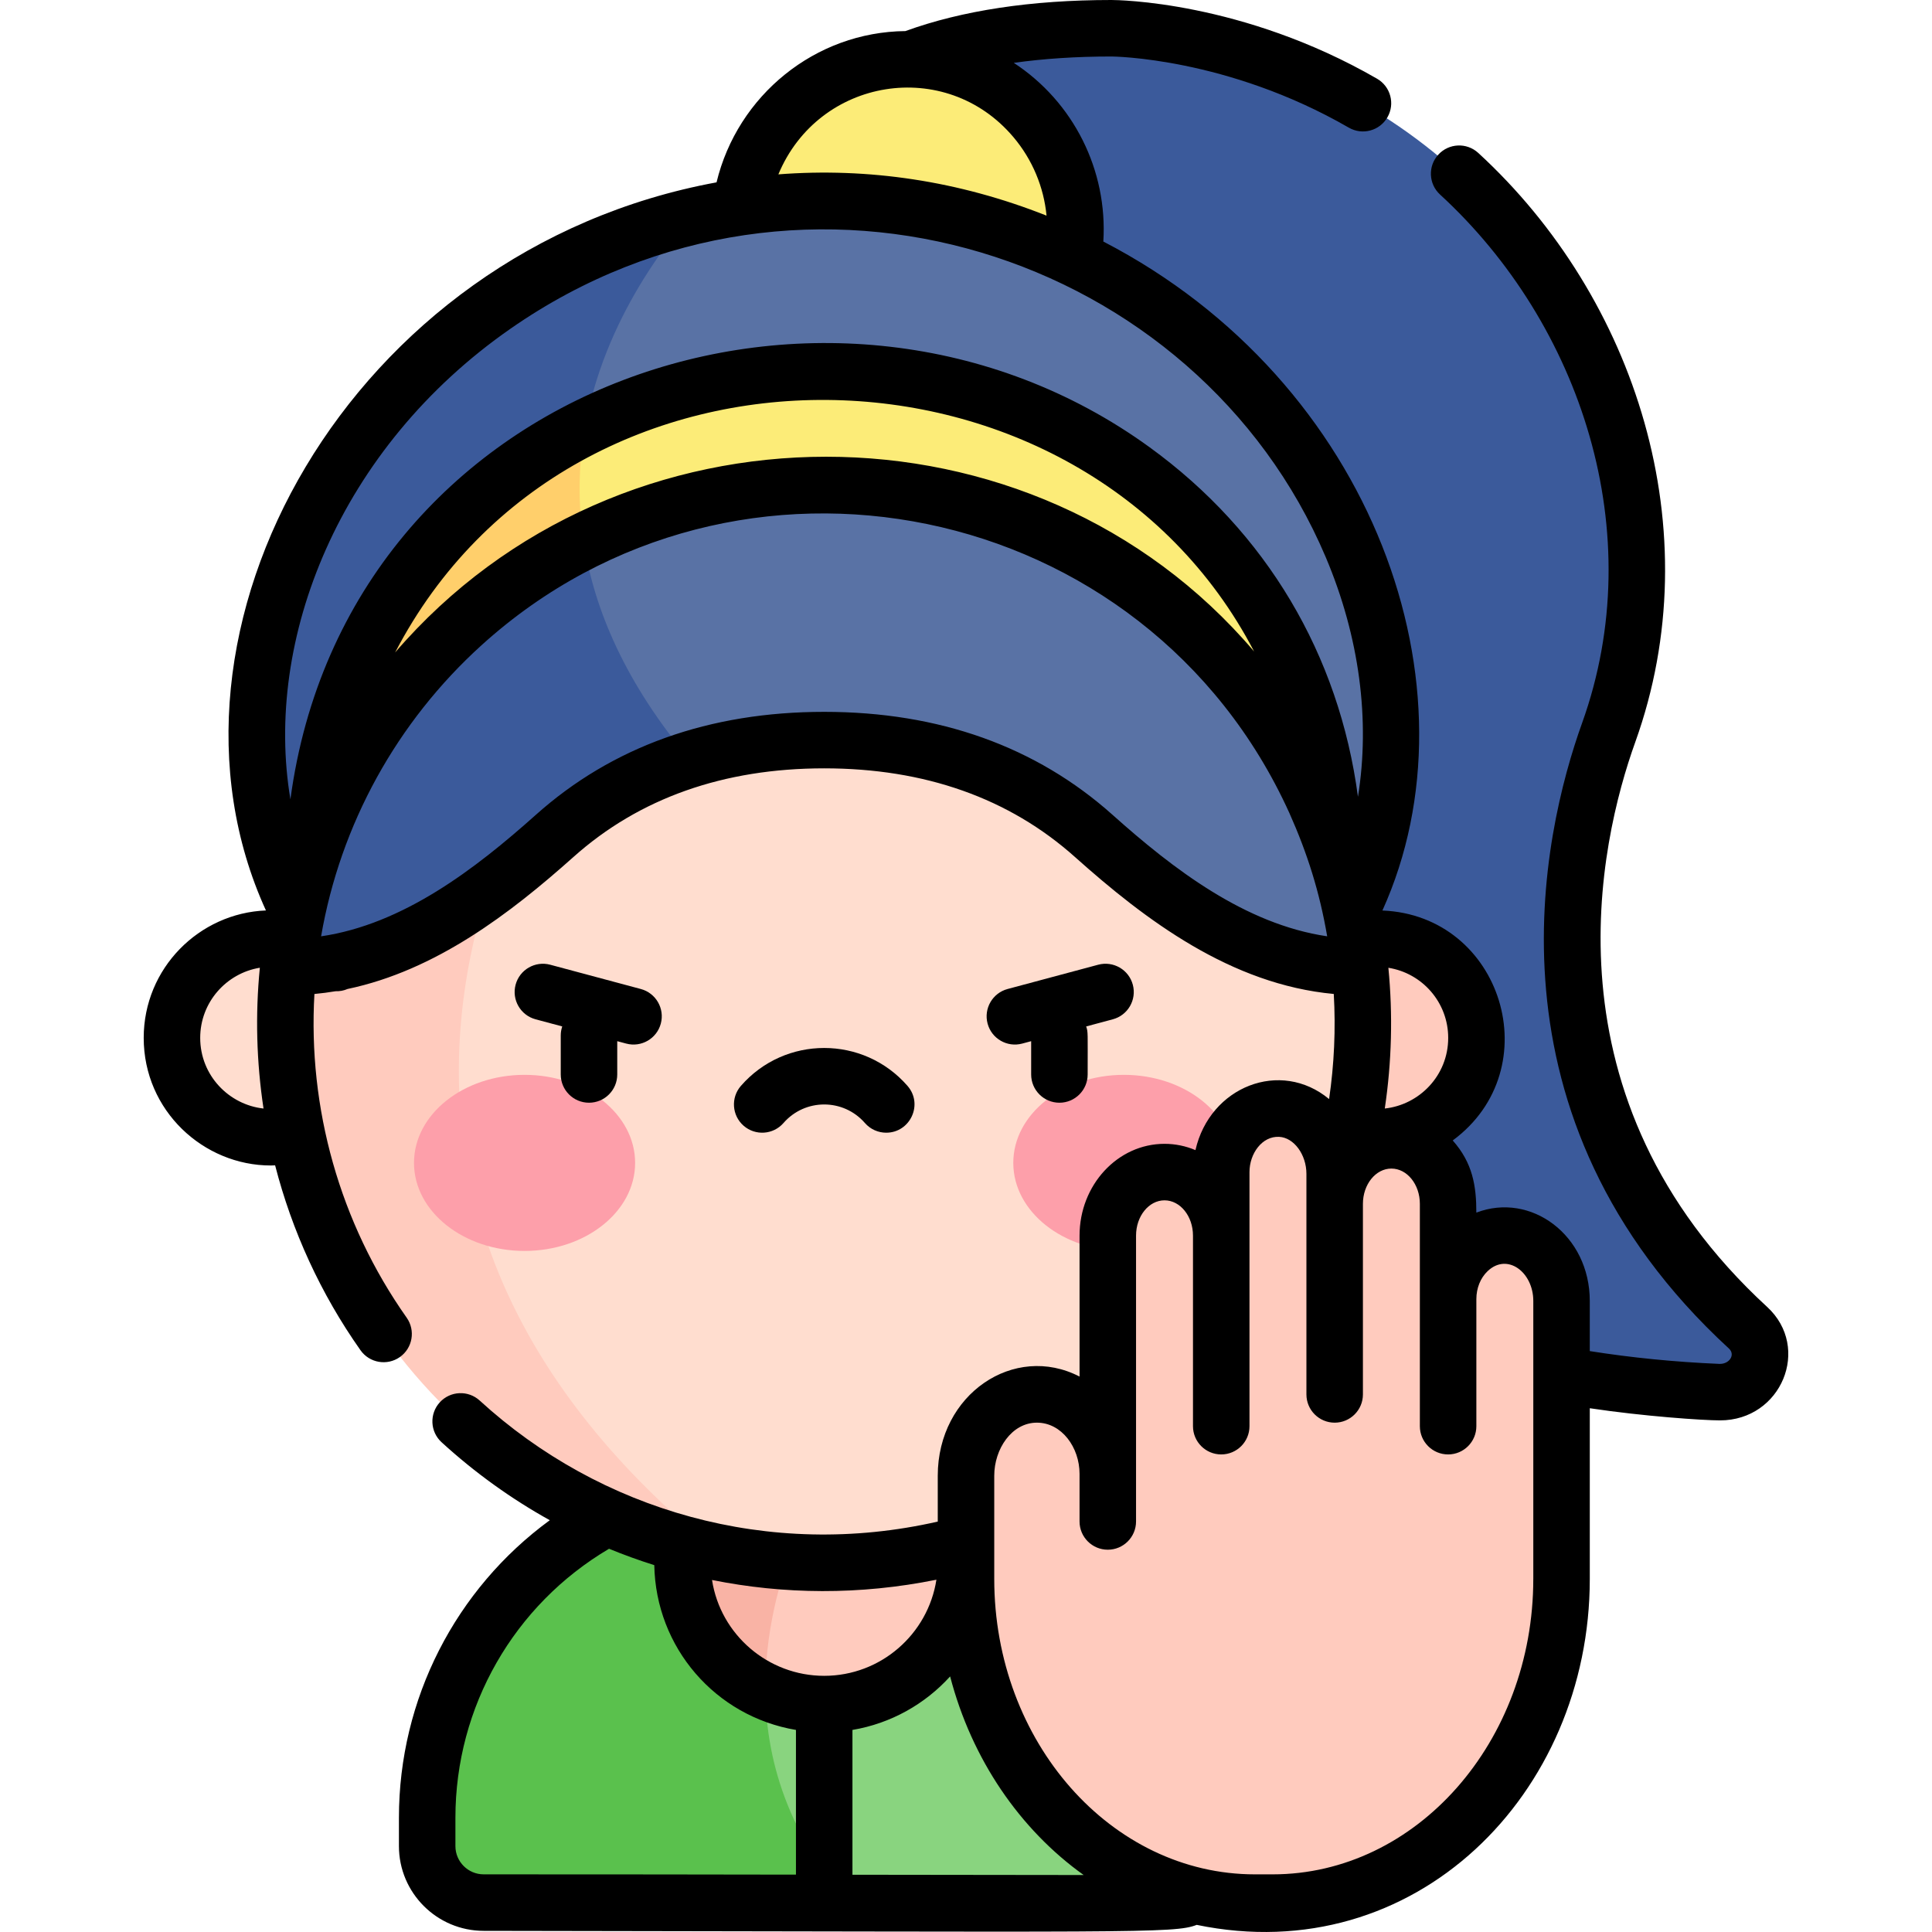 <svg id="Capa_1" enable-background="new 0 0 512.956 512.956" height="512" viewBox="0 0 512.956 512.956" width="512" xmlns="http://www.w3.org/2000/svg"><g><path d="m324.246 482.774v7.53c0 8.28-6.72 15-15 15h-82.92l-7.78-4.89-1.13.77c-22.17-12.42-77.04-52.15 1.2-108.82h15.21c49.94 0 90.42 40.48 90.42 90.41z" fill="#89d47f"/><path d="m224.546 504.184-6-3.77-7.22 4.89h-82.91c-8.28 0-15-6.72-15-15v-7.53c0-49.93 40.48-90.41 90.41-90.41h14.79c-14.32 26.87-28.43 71.861 5.93 111.82z" fill="#5ac14d"/><path d="m256.476 414.954c0 27.648-28.656 45.501-53.26 34.26 0 0-30.18-44.73 23.89-71 16.82 3.78 29.37 18.8 29.37 36.74z" fill="#ffcbbe"/><path d="m227.106 378.214c-9.33 13.9-24.25 40.91-23.89 71-13-5.93-22.03-19.04-22.03-34.26 0-24.082 22.277-41.983 45.92-36.74z" fill="#f9b3a5"/><path d="m456.155 369.764c-215.083-9.154-244.853-218.342-244.853-218.342s-68.638-143.771 83.786-143.771c0 0 65.821 0 109.839 57.873 26.531 34.883 38.625 83.352 22.195 129.113-9.982 27.801-26.701 99.441 36.99 158.039 6.945 6.389 1.758 17.502-7.957 17.088z" fill="#3b5a9b"/><ellipse cx="240.884" cy="61.099" fill="#fcec78" rx="44.641" ry="45.206"/><path d="m344.376 264.424h-99.17c-248.12-89.21-62.58-206.5-62.58-206.5 126.329-31.472 238.142 108.243 161.75 206.5z" fill="#5972a5"/><path d="m245.206 264.424h-151.92c-16.67-21.44-26.39-44.44-24.89-74.71 2.727-58.859 48.786-115.605 114.23-131.79-23.68 28.12-64.97 99.44 36.2 177.38 13.79 10.62 22.26 20.3 26.38 29.12z" fill="#3b5a9b"/><circle cx="365.655" cy="275.716" fill="#ffcbbe" r="26.353"/><circle cx="72.008" cy="275.716" fill="#ffddcf" r="26.353"/><path d="m190.886 414.798s-.01 0-.02-.01c-1.9-.76-175.01-70.48-27.32-240.7 13.27-15.29 23.61-28.79 31.45-40.7 82.448-13.831 157.645 45.15 166.1 126.02 10.036 95.527-75.186 174.206-170.21 155.39z" fill="#ffddcf"/><path d="m190.886 412.284c-71.098-14.07-122.208-80.402-114.33-155.39 5.35-51.18 37.69-94.34 82.54-114.96l4.45 29.64s-110.06 129.62 27.34 240.71z" fill="#ffcbbe"/><path d="m354.356 235.304-135.52-68.27-44.88 22.61c-69.12-24.84-19.58-75.13-18.65-76.07.01-.01.01-.01.01-.01 85.043-42.742 199.04 8.494 199.04 121.74z" fill="#fcec78"/><path d="m173.956 189.644-90.65 45.66c0-57.358 29.375-100.319 72.01-121.74-3.87 22.02-.58 48.05 18.64 76.08z" fill="#ffcf6b"/><path d="m361.096 256.894c-26.984 0-49.943-16.248-70.67-34.77-29.484-26.369-73.749-30.772-107.23-20.34-51.68-5.97-28.22-57.88-28.22-57.88 88.864-44.432 195.746 13.759 206.12 112.99z" fill="#5972a5"/><path d="m183.196 201.784c-13.87 4.33-25.83 11.27-35.97 20.34-20.268 18.092-43.502 34.77-70.67 34.77 5.19-49.6 35.72-91.66 78.42-112.99 2.76 17.92 11.1 37.46 28.22 57.88z" fill="#3b5a9b"/><ellipse cx="139.274" cy="308.752" fill="#fd9faa" rx="29.355" ry="23.377"/><ellipse cx="298.388" cy="308.752" fill="#fd9faa" rx="29.355" ry="23.377"/><path d="m400.265 328.232c-8.648-.456-15.787 7.262-15.787 16.846v-25.298c0-9.315-6.742-16.866-15.059-16.866-8.317 0-15.059 7.551-15.059 16.866v-7.957c0-9.081-6.231-16.896-14.331-17.323-8.648-.456-15.787 7.262-15.787 16.847v16.866c0-9.315-6.742-16.866-15.059-16.866-8.317 0-15.059 7.551-15.059 16.866v63.247c0-11.899-8.801-21.495-19.509-21.069-10.201.406-18.138 10.142-18.138 21.574v27.414c0 47.455 34.348 85.925 76.719 85.925h4.68c42.371 0 76.719-38.47 76.719-85.925v-73.825c.001-9.08-6.231-16.895-14.33-17.322z" fill="#ffcbbe"/></g><g><path d="m469.193 347c-60.29-55.466-44.571-123.366-35.015-149.984 20.143-56.109.227-117.916-41.695-156.416-3.051-2.801-7.795-2.601-10.597.451-2.802 3.051-2.6 7.795.451 10.597 37.42 34.365 55.835 89.851 37.724 140.3-10.568 29.435-27.925 104.542 38.974 166.09 1.813 1.669.088 4.198-2.564 4.08-11.767-.497-23.298-1.643-34.376-3.397v-13.319c0-17.486-15.649-28.982-30.118-23.446 0-7.111-.974-13.182-6.27-19.159 25.722-18.955 13.182-59.779-18.67-61.049 26.595-58.748-2.142-140.35-74.096-177.619 1.175-18.963-7.939-37.087-23.78-47.442 7.967-1.118 16.618-1.687 25.924-1.687.303 0 30.671.216 63.039 18.895 3.588 2.07 8.174.84 10.245-2.748 2.07-3.587.84-8.174-2.748-10.245-35.81-20.664-69.135-20.902-70.536-20.902-21.263 0-39.647 2.781-54.693 8.252-23.967.229-44.57 17.063-50.146 40.163-97.474 17.917-153.553 119.056-119.64 193.314-17.714.706-32.451 15.321-32.451 33.832 0 19.324 15.86 33.884 33.757 33.884.377 0 .755-.025 1.133-.037 4.484 17.401 12.077 34.072 22.672 49.091 2.387 3.385 7.067 4.193 10.452 1.805s4.193-7.067 1.805-10.452c-17.82-25.26-26.236-55.702-24.494-85.943 1.893-.175 3.764-.419 5.612-.729 1.139.031 2.164-.16 3.183-.599 23.45-4.926 43.244-20.104 59.954-35.021 17.481-15.633 39.889-23.56 66.601-23.56s49.12 7.927 66.603 23.562c18.725 16.733 41.341 33.798 68.69 36.341.536 9.311.115 18.68-1.242 27.906-12.886-10.697-31.636-3.344-35.484 13.555-2.546-1.078-5.317-1.671-8.212-1.671-12.439 0-22.559 10.93-22.559 24.366v37.429c-17.331-8.962-37.647 4.634-37.647 26.324v12.178c-44.739 10.201-89.606-2.854-121.616-32.134-3.056-2.796-7.8-2.584-10.596.472-2.795 3.057-2.584 7.8.472 10.596 8.87 8.113 18.519 15.03 28.731 20.703-24.995 18.289-40.053 47.457-40.053 78.993v7.53c0 12.407 10.093 22.5 22.5 22.5 173.187.222 183.333.759 189.312-1.585 57.972 11.989 104.368-34.744 104.368-91.84v-45.33c14.247 2.139 30.027 3.225 34.576 3.225 16.307.001 24.286-19.286 12.52-30.12zm-364.289-173.759c47.338-91.011 182.52-87.708 228.067-.27-58.544-68.859-168.414-69.115-228.067.27zm279.601 102.319c0 10.025-7.68 17.77-16.837 18.757 1.842-12.352 2.168-24.94.953-37.367 9.034 1.436 15.884 9.23 15.884 18.61zm-115.424-239.141c5.041 5.975 8.053 13.246 8.783 20.836-23.309-9.246-47.35-12.794-71.202-10.96 10.719-25.742 44.438-31.187 62.419-9.876zm-133.526 50.842c78.396-54.547 182.427-19.67 216.452 60.711 8.969 21.187 11.81 43.276 8.536 63.581-5.001-37.717-24.313-70.314-55.327-92.813-83.74-60.75-213.169-17.833-228.109 93.488-7.114-42.329 12.878-93.262 58.448-124.967zm-82.4 188.299c0-9.456 6.948-17.172 15.834-18.62-1.23 12.483-.89 25.044.979 37.381-9.152-.992-16.813-8.757-16.813-18.761zm242.275-59.181c-20.314-18.167-46.086-27.379-76.6-27.379s-56.286 9.212-76.595 27.375c-16.098 14.371-35.193 29.025-56.981 32.224 5.128-29.724 20.108-56.911 42.578-77.275 67.669-61.328 176.487-39.328 214.506 44.538 4.768 10.681 8.011 20.925 10.038 32.734-21.801-3.207-40.874-17.854-56.946-32.217zm-46.809 203.043c-2.231 14.433-14.742 25.518-29.796 25.518-14.864 0-27.535-10.891-29.777-25.447 19.011 3.827 39.152 4.06 59.573-.071zm-127.706 70.728v-7.53c0-29.481 15.543-56.517 40.792-71.416 3.944 1.623 7.951 3.072 12.009 4.349.401 21.874 16.195 40.142 37.613 43.753v38.419c-22.327-.04-49.585-.075-82.915-.075-4.134 0-7.499-3.364-7.499-7.5zm105.415 7.604v-38.449c10.206-1.715 19.265-6.855 25.935-14.207 5.714 21.961 18.51 40.624 35.457 52.731zm180.765-78.528c0 43.244-31.051 78.425-69.219 78.425h-4.68c-38.167 0-69.219-35.182-69.219-78.425v-27.414c0-7.091 4.635-14.088 11.332-14.088 6.583 0 11.315 6.58 11.315 13.583v12.649c0 4.142 3.358 7.5 7.5 7.5s7.5-3.358 7.5-7.5v-75.896c0-5.164 3.391-9.366 7.559-9.366s7.559 4.202 7.559 9.366v50.598c0 4.142 3.358 7.5 7.5 7.5s7.5-3.358 7.5-7.5v-67.463c0-4.885 3.329-9.602 7.893-9.357 3.917.206 7.225 4.709 7.225 9.833v58.555c0 4.142 3.358 7.5 7.5 7.5s7.5-3.358 7.5-7.5v-50.598c0-5.165 3.391-9.366 7.559-9.366s7.559 4.202 7.559 9.366v59.031c0 4.142 3.358 7.5 7.5 7.5s7.5-3.358 7.5-7.5v-33.732c0-2.92 1.091-5.629 2.993-7.434 5.221-4.962 12.125.274 12.125 7.91v73.823z"/><path d="m148.881 285.278c0 4.142 3.358 7.5 7.5 7.5s7.5-3.358 7.5-7.5v-8.84l2.381.638c4.008 1.071 8.115-1.306 9.186-5.303 1.072-4.001-1.302-8.114-5.303-9.186l-24.064-6.448c-3.998-1.067-8.114 1.302-9.186 5.303s1.302 8.114 5.303 9.186l7.078 1.897c-.252.75-.395 1.552-.395 2.387z"/><path d="m208.02 298.166c5.723-6.567 15.897-6.567 21.62 0 1.483 1.702 3.564 2.572 5.657 2.572 6.346 0 9.917-7.533 5.651-12.428-11.699-13.423-32.538-13.423-44.237 0-2.721 3.123-2.396 7.86.727 10.582 3.122 2.721 7.859 2.396 10.582-.726z"/><path d="m300.766 261.443c-1.072-4.001-5.186-6.372-9.186-5.304l-24.065 6.448c-4.001 1.072-6.375 5.185-5.304 9.186 1.072 4.002 5.183 6.374 9.186 5.304l2.381-.638v8.84c0 4.142 3.358 7.5 7.5 7.5s7.5-3.358 7.5-7.5c0-11.273.132-11.186-.395-12.753l7.079-1.897c4.002-1.073 6.376-5.185 5.304-9.186z"/></g></svg>